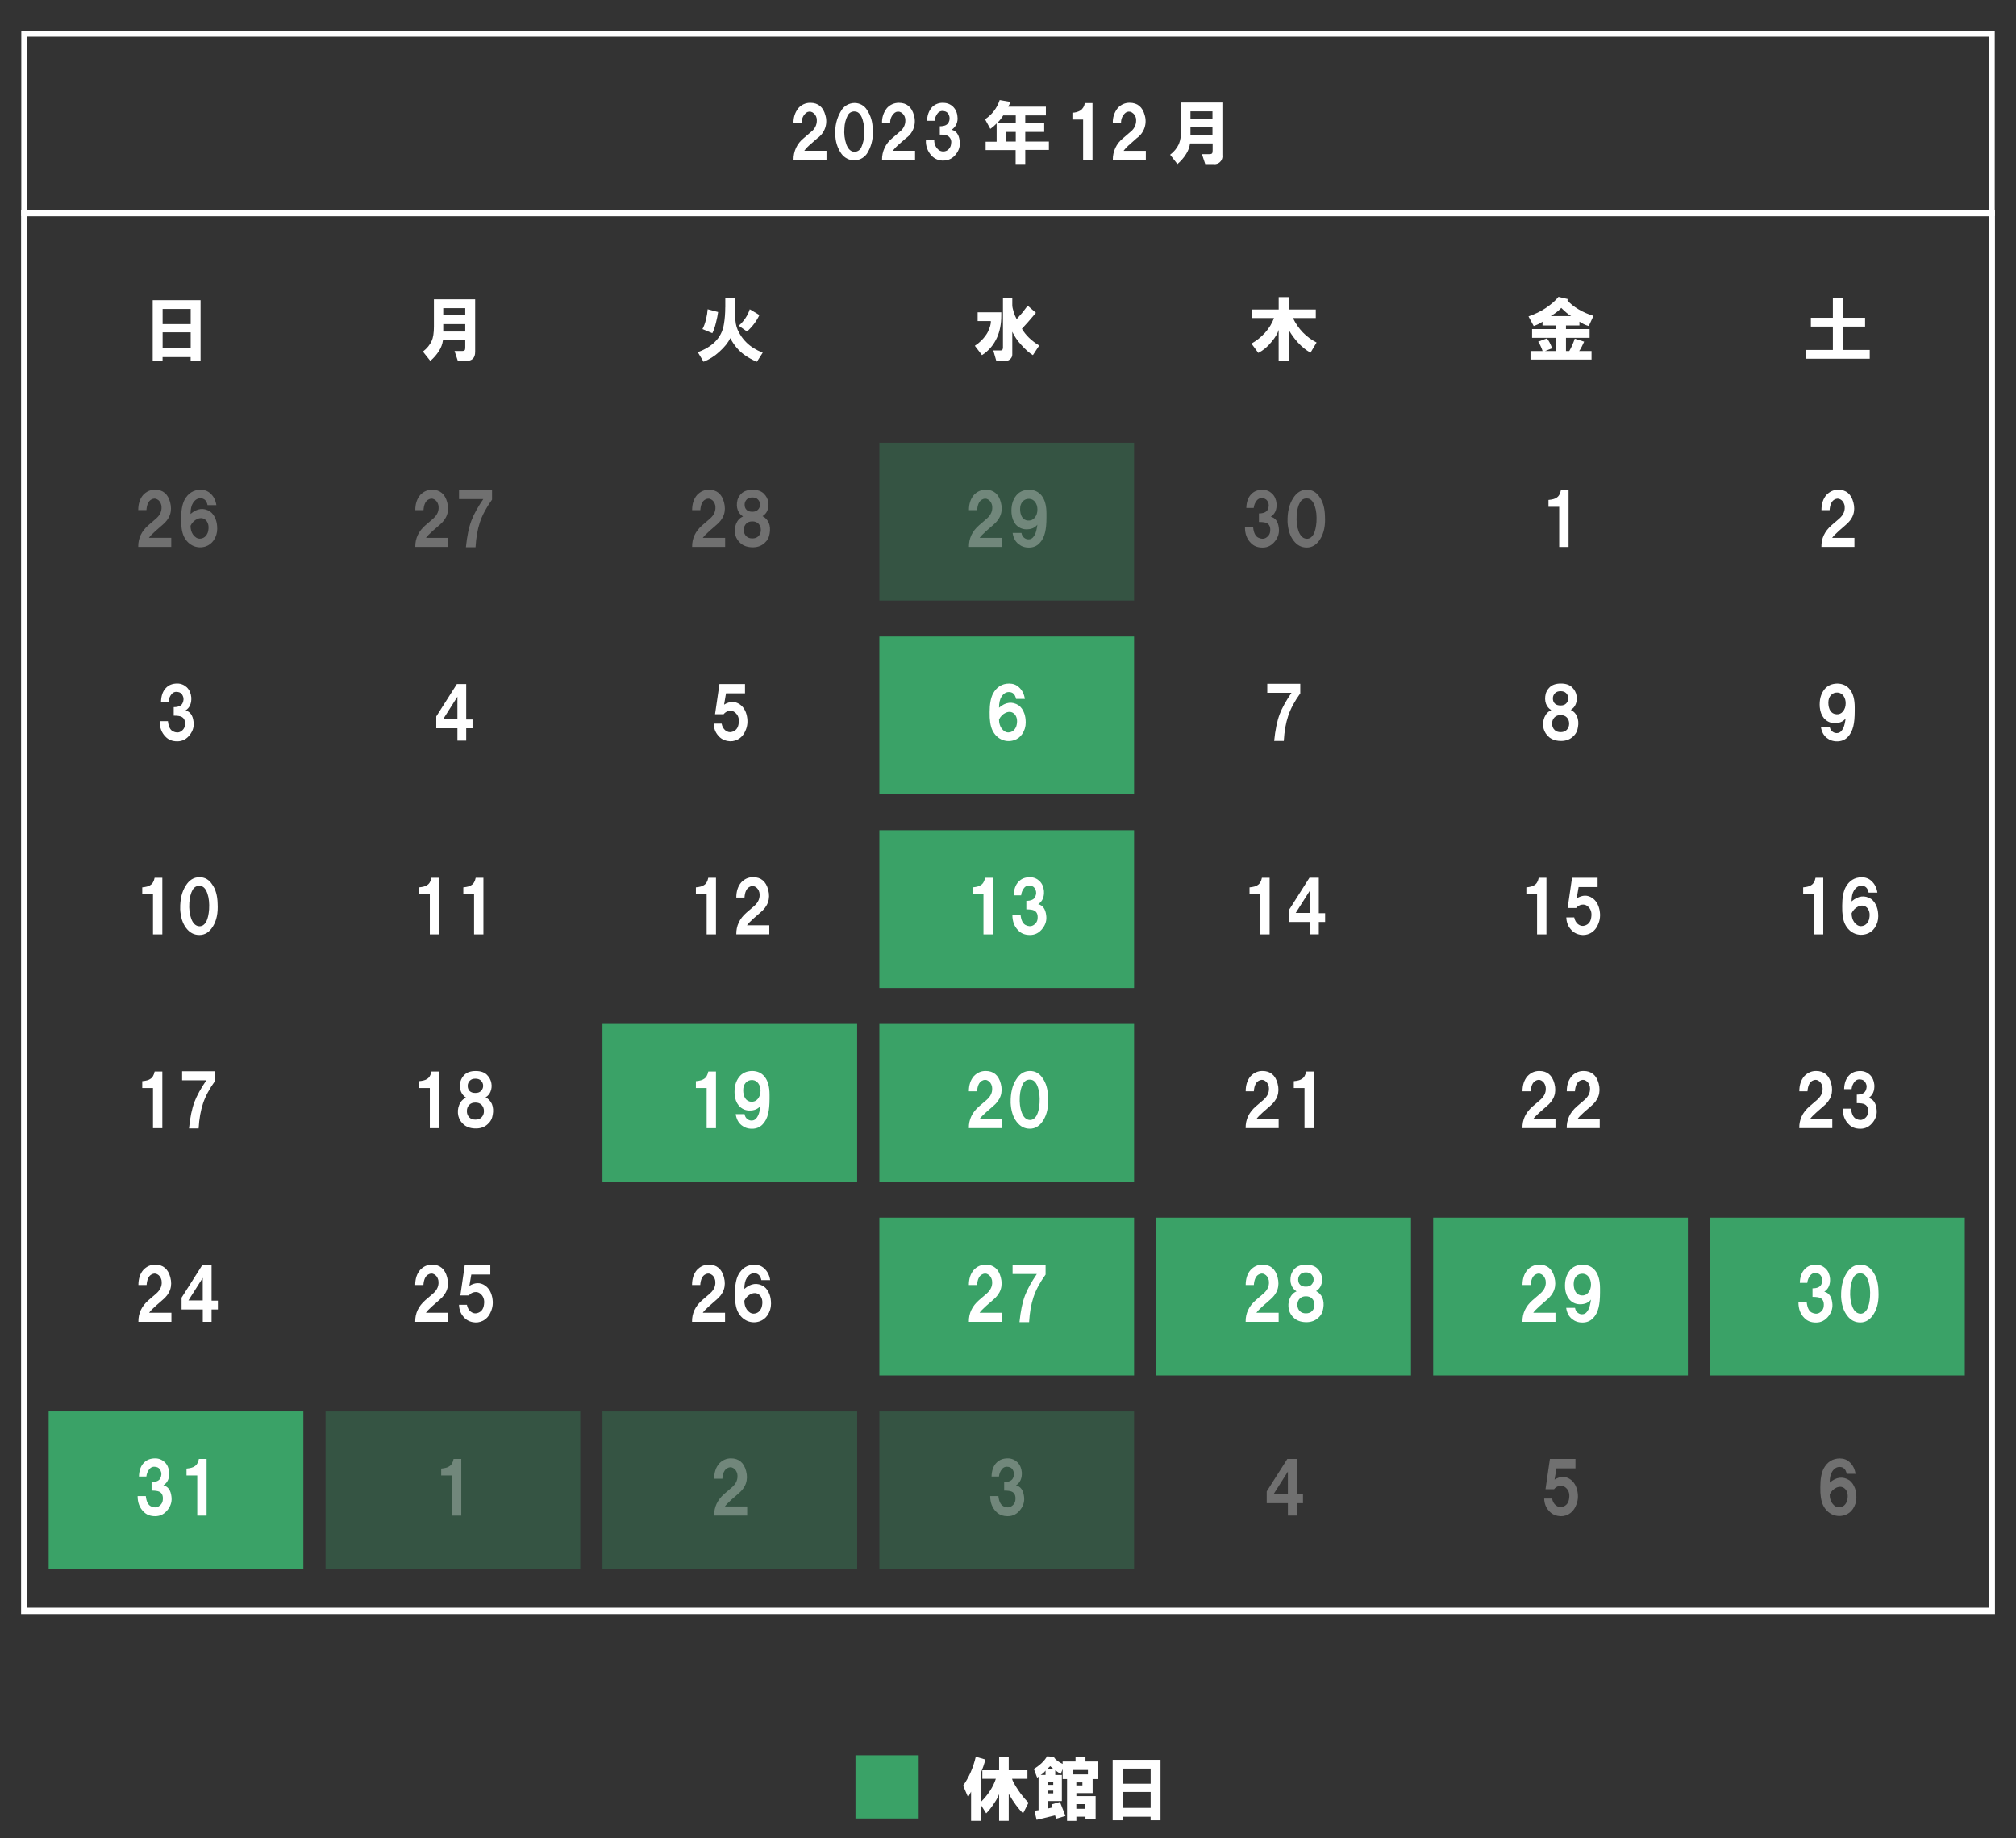 <?xml version="1.0" encoding="UTF-8"?><svg xmlns="http://www.w3.org/2000/svg" viewBox="0 0 481.89 439.37"><rect x="0" y="0" width="481.89" height="439.37" fill="#333333" stroke="none"/><defs><style>.cls-1,.cls-2,.cls-3,.cls-4{fill:none;}.cls-2,.cls-5{opacity:.3;}.cls-6{fill:#fff;}.cls-7,.cls-5{fill:#3aa267;}.cls-3{stroke-width:1.4px;}.cls-3,.cls-4{stroke:#fff;stroke-miterlimit:10;}.cls-4{stroke-width:1.5px;}</style></defs><g id="_レイヤー_3"><rect class="cls-7" x="210.2" y="152.12" width="60.88" height="37.73"/><rect class="cls-7" x="210.2" y="198.42" width="60.88" height="37.73"/><rect class="cls-7" x="210.2" y="291.02" width="60.88" height="37.73"/><rect class="cls-7" x="11.63" y="337.33" width="60.88" height="37.73"/><rect class="cls-5" x="77.82" y="337.33" width="60.88" height="37.73"/><rect class="cls-5" x="144.01" y="337.33" width="60.88" height="37.73"/><rect class="cls-5" x="210.2" y="337.33" width="60.88" height="37.73"/><rect class="cls-7" x="276.39" y="291.02" width="60.88" height="37.73"/><rect class="cls-7" x="342.58" y="291.02" width="60.88" height="37.73"/><rect class="cls-7" x="408.77" y="291.02" width="60.88" height="37.73"/><rect class="cls-7" x="210.2" y="244.72" width="60.88" height="37.73"/><rect class="cls-7" x="144.01" y="244.72" width="60.88" height="37.73"/><rect class="cls-5" x="210.2" y="105.81" width="60.88" height="37.73"/></g><g id="_レイヤー_1"><rect class="cls-4" x="5.79" y="50.94" width="470.32" height="334.07"/><rect class="cls-3" x="5.79" y="8.07" width="470.32" height="42.87"/><path class="cls-6" d="m238.03,425.14h-3.22v-2.04h4.01v-3.16h2.3v3.16h4.47v2.04h-3.68c.13.53.63,1.45,1.51,2.76.7,1.05,1.51,2.04,2.43,2.96l-1.31,2.56c-1.14-1.14-2.28-2.69-3.42-4.67v6.44h-2.3v-6.38c-.22.61-.61,1.34-1.18,2.17-.66,1.01-1.29,1.82-1.91,2.43l-1.31-2.1v3.88h-2.3v-6.97c-.35.7-.59,1.14-.72,1.31l-1.18-2.76c1.4-1.97,2.41-4.27,3.02-6.9l2.3.66c-.26,1.01-.63,2.13-1.12,3.35v6.84c1.8-1.8,3-3.66,3.62-5.59Z"/><path class="cls-6" d="m254,421.59v-.59h3.09v-1.18h2.37v1.18h2.89v4.21h-1.18v3.35h-3.88v.72h4.6v5.39h-2.43v-.46h-2.17v.99h-2.23v-9.99h-1.05v-2.37l-.46,1.12c-.22-.09-.66-.37-1.31-.85v1.12h1.58v6.24h-3.35v1.78l1.12-.26-.26-.72,2.04-.59,1.31,3.35-2.23.66-.26-.79-4.4,1.05-.53-2.17.99-.13v-8.02l-.33.26-.79-2.1c1.49-.92,2.54-1.93,3.15-3.02l1.84.13-.13.2c.39.53,1.07,1.03,2.04,1.51Zm-5.26,2.63h1.18v-1.05c-.31.44-.7.79-1.18,1.05Zm1.38-1.31h1.84c-.39-.31-.7-.57-.92-.79-.35.35-.66.61-.92.79Zm.33,3.68h1.31v-.66h-1.31v.66Zm0,2.04h1.31v-.66h-1.31v.66Zm5.98-4.54h3.62v-1.05h-3.62v1.05Zm.85,2.63h1.45v-.72h-1.45v.72Zm0,5.59h2.17v-1.12h-2.17v1.12Z"/><path class="cls-6" d="m265.96,435.06v-14.46h11.44v14.46h-2.37v-.85h-6.71v.85h-2.37Zm2.37-8.74h6.71v-3.62h-6.71v3.62Zm0,5.78h6.71v-3.81h-6.71v3.81Z"/><rect class="cls-7" x="204.49" y="419.52" width="15.11" height="15.11"/><rect class="cls-1" width="481.89" height="439.37"/><path class="cls-6" d="m36.5,86.2v-14.46h11.44v14.46h-2.37v-.85h-6.71v.85h-2.37Zm2.37-8.74h6.71v-3.62h-6.71v3.62Zm0,5.78h6.71v-3.81h-6.71v3.81Z"/><g class="cls-2"><path class="cls-6" d="m99.27,121.92c0-1.49.39-2.69,1.18-3.62.79-.83,1.73-1.25,2.83-1.25,1.88,0,3.09,1.01,3.62,3.02.57,2.15-.07,3.97-1.91,5.46l-1.58,1.38c-.79.7-1.31,1.25-1.58,1.64h5.33v2.17h-7.89c-.04-2.01.77-3.75,2.43-5.19l1.84-1.58c1.05-.92,1.47-1.99,1.25-3.22-.17-.66-.5-1.12-.99-1.38-.44-.26-.92-.24-1.45.07-.66.39-1.03,1.23-1.12,2.5h-1.97Z"/><path class="cls-6" d="m109.72,119.29v-2.17h7.89v2.3c-1.36,1.88-2.32,3.68-2.89,5.39s-.92,3.7-1.05,5.98h-2.3c.26-2.63.7-4.75,1.32-6.38.57-1.49,1.51-3.2,2.83-5.13h-5.78Z"/></g><path class="cls-6" d="m38.17,172.36h1.97c.13,1.27.53,2.08,1.18,2.43.7.35,1.31.37,1.84.07.66-.39,1.01-.94,1.05-1.64.09-.96-.2-1.6-.85-1.91-.35-.17-.96-.26-1.84-.26v-2.04c1.09,0,1.8-.31,2.1-.92.31-.66.33-1.25.07-1.78-.22-.53-.59-.83-1.12-.92-.66-.13-1.18.04-1.58.53-.39.48-.64,1.07-.72,1.78h-1.78c.04-1.45.44-2.54,1.18-3.29.66-.7,1.55-1.05,2.7-1.05.88,0,1.64.31,2.3.92.61.61.96,1.4,1.05,2.37.09,1.45-.37,2.5-1.38,3.16,1.09.26,1.73,1.14,1.91,2.63.17,1.14-.11,2.19-.85,3.16-.79,1.05-1.8,1.58-3.02,1.58s-2.13-.37-2.83-1.12c-.92-.92-1.38-2.15-1.38-3.68Z"/><path class="cls-6" d="m34,213.73v-1.64c.92-.09,1.55-.26,1.91-.53.53-.3.88-.9,1.05-1.77h1.84v13.54h-2.23v-9.6h-2.56Z"/><path class="cls-6" d="m43.07,217.22c-.04-2.24.39-4.08,1.32-5.52.83-1.36,1.93-2.04,3.29-2.04,1.27,0,2.28.57,3.02,1.71.83,1.14,1.27,2.67,1.31,4.6.13,2.24-.24,4.05-1.12,5.46-.83,1.36-1.91,2.04-3.22,2.04s-2.32-.55-3.16-1.64c-.88-1.14-1.36-2.67-1.45-4.6Zm4.34,4.14c.79.13,1.42-.24,1.91-1.12.35-.7.57-1.67.66-2.89.09-1.45-.04-2.7-.39-3.75-.39-1.14-.94-1.75-1.64-1.84-.83-.13-1.47.18-1.91.92-.44.79-.7,1.82-.79,3.09-.09,1.49.07,2.76.46,3.81.39,1.05.96,1.64,1.71,1.78Z"/><path class="cls-6" d="m34,260.04v-1.64c.92-.09,1.55-.26,1.91-.53.53-.3.88-.9,1.05-1.77h1.84v13.54h-2.23v-9.6h-2.56Z"/><path class="cls-6" d="m43.53,258.2v-2.17h7.89v2.3c-1.36,1.88-2.32,3.68-2.89,5.39s-.92,3.7-1.05,5.98h-2.3c.26-2.63.7-4.75,1.32-6.38.57-1.49,1.51-3.2,2.83-5.13h-5.78Z"/><path class="cls-6" d="m33.08,307.13c0-1.49.39-2.7,1.18-3.62.79-.83,1.73-1.25,2.83-1.25,1.88,0,3.09,1.01,3.62,3.02.57,2.15-.07,3.97-1.91,5.46l-1.58,1.38c-.79.7-1.31,1.25-1.58,1.64h5.33v2.17h-7.89c-.04-2.02.77-3.75,2.43-5.19l1.84-1.58c1.05-.92,1.47-1.99,1.25-3.22-.17-.66-.5-1.12-.99-1.38-.44-.26-.92-.24-1.45.07-.66.39-1.03,1.23-1.12,2.5h-1.97Z"/><path class="cls-6" d="m43.4,312.98v-2.83l4.93-7.76h2.24v8.48h1.51v2.1h-1.51v2.96h-2.1v-2.96h-5.06Zm1.64-2.17h3.42v-5.39l-3.42,5.39Z"/><path class="cls-6" d="m32.88,357.57h1.97c.13,1.27.53,2.08,1.18,2.43.7.35,1.31.37,1.84.07.66-.39,1.01-.94,1.05-1.64.09-.96-.2-1.6-.85-1.91-.35-.17-.96-.26-1.84-.26v-2.04c1.09,0,1.8-.31,2.1-.92.31-.66.33-1.25.07-1.78-.22-.53-.59-.83-1.12-.92-.66-.13-1.18.04-1.58.53s-.64,1.07-.72,1.77h-1.77c.04-1.45.44-2.54,1.18-3.29.66-.7,1.56-1.05,2.7-1.05.88,0,1.64.31,2.3.92.61.61.96,1.4,1.05,2.37.09,1.45-.37,2.5-1.38,3.16,1.09.26,1.73,1.14,1.91,2.63.17,1.14-.11,2.19-.85,3.16-.79,1.05-1.8,1.58-3.02,1.58s-2.13-.37-2.83-1.12c-.92-.92-1.38-2.15-1.38-3.68Z"/><path class="cls-6" d="m44.58,352.64v-1.64c.92-.09,1.55-.26,1.91-.53.53-.31.88-.9,1.05-1.77h1.84v13.54h-2.23v-9.6h-2.56Z"/><path class="cls-6" d="m103.72,77.98v-6.44h9.86v12.55c0,1.45-.7,2.17-2.1,2.17h-2.04l-.79-2.37h1.77c.35,0,.57-.07.66-.2.09-.09.13-.33.13-.72v-1.64h-5.33c-.13.92-.44,1.75-.92,2.5-.57.92-1.27,1.73-2.1,2.43l-1.77-2.23c.96-.74,1.67-1.6,2.1-2.56.35-.75.53-1.91.53-3.48Zm2.23-2.63h5.26v-1.71h-5.26v1.71Zm0,3.88h5.26v-1.77h-5.26v1.77Z"/><g class="cls-2"><path class="cls-6" d="m165.44,121.92c0-1.49.39-2.69,1.18-3.62.79-.83,1.73-1.25,2.83-1.25,1.88,0,3.09,1.01,3.62,3.02.57,2.15-.07,3.97-1.91,5.46l-1.58,1.38c-.79.7-1.31,1.25-1.58,1.64h5.33v2.17h-7.89c-.04-2.01.77-3.75,2.43-5.19l1.84-1.58c1.05-.92,1.47-1.99,1.25-3.22-.17-.66-.5-1.12-.99-1.38-.44-.26-.92-.24-1.45.07-.66.39-1.03,1.23-1.12,2.5h-1.97Z"/><path class="cls-6" d="m177.6,123.43c-.57-.35-.99-.86-1.25-1.51-.26-.7-.29-1.51-.07-2.43.17-.57.48-1.07.92-1.51.61-.61,1.51-.92,2.7-.92s2.08.31,2.69.92c.57.57.92,1.23,1.05,1.97.13.7.07,1.38-.2,2.04-.22.57-.61,1.03-1.18,1.38.66.31,1.16.83,1.51,1.58.31.79.37,1.64.2,2.56-.13.92-.53,1.67-1.18,2.24-.7.66-1.58,1.01-2.63,1.05-1.23.04-2.24-.24-3.02-.85-.7-.57-1.16-1.27-1.38-2.1-.22-.92-.15-1.82.2-2.69.35-.83.9-1.4,1.64-1.71Zm2.23,5.26c.61,0,1.09-.17,1.45-.53.39-.39.59-.9.59-1.51s-.2-1.12-.59-1.51c-.35-.35-.83-.53-1.45-.53s-1.1.17-1.45.53c-.39.39-.59.9-.59,1.51s.2,1.12.59,1.51c.35.35.83.53,1.45.53Zm0-6.38c.57,0,1.01-.15,1.32-.46.35-.35.53-.77.53-1.25s-.18-.9-.53-1.25c-.31-.31-.75-.46-1.32-.46s-1.01.15-1.31.46c-.35.35-.53.77-.53,1.25,0,.53.15.94.46,1.25.31.31.77.46,1.38.46Z"/></g><path class="cls-6" d="m104.28,174.07v-2.83l4.93-7.76h2.23v8.48h1.51v2.1h-1.51v2.96h-2.1v-2.96h-5.06Zm1.64-2.17h3.42v-5.39l-3.42,5.39Z"/><path class="cls-6" d="m100.17,213.73v-1.64c.92-.09,1.55-.26,1.91-.53.53-.3.88-.9,1.05-1.77h1.84v13.54h-2.23v-9.6h-2.56Z"/><path class="cls-6" d="m110.75,213.73v-1.64c.92-.09,1.55-.26,1.91-.53.53-.3.88-.9,1.05-1.77h1.84v13.54h-2.23v-9.6h-2.56Z"/><path class="cls-6" d="m100.17,260.04v-1.64c.92-.09,1.55-.26,1.91-.53.53-.3.88-.9,1.05-1.77h1.84v13.54h-2.23v-9.6h-2.56Z"/><path class="cls-6" d="m111.41,262.34c-.57-.35-.99-.85-1.25-1.51-.26-.7-.29-1.51-.07-2.43.17-.57.48-1.07.92-1.51.61-.61,1.51-.92,2.7-.92s2.08.31,2.69.92c.57.57.92,1.23,1.05,1.97.13.7.07,1.38-.2,2.04-.22.57-.61,1.03-1.18,1.38.66.31,1.16.83,1.51,1.58.31.79.37,1.64.2,2.56-.13.92-.53,1.67-1.18,2.24-.7.66-1.58,1.01-2.63,1.05-1.23.04-2.24-.24-3.02-.85-.7-.57-1.16-1.27-1.38-2.1-.22-.92-.15-1.82.2-2.7.35-.83.9-1.4,1.64-1.71Zm2.23,5.26c.61,0,1.09-.17,1.45-.53.39-.39.59-.9.59-1.51s-.2-1.12-.59-1.51c-.35-.35-.83-.53-1.45-.53s-1.1.17-1.45.53c-.39.39-.59.9-.59,1.51s.2,1.12.59,1.51c.35.35.83.53,1.45.53Zm0-6.38c.57,0,1.01-.15,1.32-.46.35-.35.53-.77.53-1.25s-.18-.9-.53-1.25c-.31-.31-.75-.46-1.32-.46s-1.01.15-1.31.46c-.35.35-.53.77-.53,1.25,0,.53.15.94.46,1.25.31.31.77.46,1.38.46Z"/><path class="cls-6" d="m99.25,307.13c0-1.49.39-2.7,1.18-3.62.79-.83,1.73-1.25,2.83-1.25,1.88,0,3.09,1.01,3.62,3.02.57,2.15-.07,3.97-1.91,5.46l-1.58,1.38c-.79.7-1.31,1.25-1.58,1.64h5.33v2.17h-7.89c-.04-2.02.77-3.75,2.43-5.19l1.84-1.58c1.05-.92,1.47-1.99,1.25-3.22-.17-.66-.5-1.12-.99-1.38-.44-.26-.92-.24-1.45.07-.66.39-1.03,1.23-1.12,2.5h-1.97Z"/><path class="cls-6" d="m109.7,311.86h1.91c.13.7.44,1.25.92,1.64.53.39,1.05.5,1.58.33.92-.26,1.45-.94,1.58-2.04.17-1.14-.13-2.01-.92-2.63-.39-.31-.85-.42-1.38-.33-.53.09-.96.35-1.31.79h-2.04l1.05-7.23h6.11v2.23h-4.54l-.46,2.7c1.36-.83,2.61-.85,3.75-.07.88.61,1.45,1.56,1.71,2.83.26,1.27.13,2.46-.39,3.55-.39.92-1.01,1.6-1.84,2.04-.79.39-1.6.5-2.43.33-.92-.17-1.67-.61-2.23-1.31-.66-.75-1.01-1.69-1.05-2.83Z"/><g class="cls-2"><path class="cls-6" d="m105.46,352.64v-1.64c.92-.09,1.55-.26,1.91-.53.53-.31.88-.9,1.05-1.77h1.84v13.54h-2.23v-9.6h-2.56Z"/></g><path class="cls-6" d="m236.85,76.73h-3.16v-2.1h5.65v.79c0,1.97-.33,3.7-.99,5.19-.79,1.8-1.99,3.22-3.62,4.27l-1.71-2.24c1.09-.7,1.99-1.58,2.7-2.63.31-.44.57-.96.79-1.58.26-.7.37-1.27.33-1.71Zm2.89,6.38v-11.9h2.23v1.71c0,.39.11.94.33,1.64.22.7.46,1.27.72,1.71l1.38-1.58,1.25-1.64,1.97,1.71-1.97,2.3-1.38,1.51c.88,1.53,2.26,2.87,4.14,4.01l-1.51,2.3c-.83-.48-1.77-1.32-2.83-2.5-.88-.96-1.58-1.99-2.1-3.09v5.46c0,.39-.15.75-.46,1.05-.31.3-.68.46-1.12.46h-2.24l-.72-2.5h1.64c.44.04.66-.17.66-.66Z"/><g class="cls-2"><path class="cls-6" d="m297.58,126.06h1.97c.13,1.27.53,2.08,1.18,2.43.7.35,1.31.37,1.84.07.66-.39,1.01-.94,1.05-1.64.09-.96-.2-1.6-.85-1.91-.35-.17-.96-.26-1.84-.26v-2.04c1.09,0,1.8-.31,2.1-.92.31-.66.33-1.25.07-1.77-.22-.53-.59-.83-1.12-.92-.66-.13-1.18.04-1.58.53s-.64,1.07-.72,1.77h-1.77c.04-1.45.44-2.54,1.18-3.29.66-.7,1.56-1.05,2.7-1.05.88,0,1.64.31,2.3.92.61.62.96,1.4,1.05,2.37.09,1.45-.37,2.5-1.38,3.15,1.09.26,1.73,1.14,1.91,2.63.17,1.14-.11,2.19-.85,3.16-.79,1.05-1.8,1.58-3.02,1.58s-2.13-.37-2.83-1.12c-.92-.92-1.38-2.15-1.38-3.68Z"/><path class="cls-6" d="m307.77,124.61c-.04-2.24.39-4.08,1.32-5.52.83-1.36,1.93-2.04,3.29-2.04,1.27,0,2.28.57,3.02,1.71.83,1.14,1.27,2.67,1.31,4.6.13,2.23-.24,4.05-1.12,5.46-.83,1.36-1.91,2.04-3.22,2.04s-2.32-.55-3.16-1.64c-.88-1.14-1.36-2.67-1.45-4.6Zm4.34,4.14c.79.13,1.42-.24,1.91-1.12.35-.7.57-1.67.66-2.89.09-1.45-.04-2.7-.39-3.75-.39-1.14-.94-1.75-1.64-1.84-.83-.13-1.47.18-1.91.92-.44.79-.7,1.82-.79,3.09-.09,1.49.07,2.76.46,3.81s.96,1.64,1.71,1.78Z"/></g><path class="cls-6" d="m244.97,167.04h-2.1c-.22-1.09-.79-1.64-1.71-1.64-.7,0-1.29.37-1.77,1.12-.39.61-.59,1.49-.59,2.63,1.58-1.36,3.13-1.55,4.67-.59.61.44,1.07,1.1,1.38,1.97.22.61.33,1.34.33,2.17,0,1.01-.29,1.93-.85,2.76-.48.7-1.12,1.18-1.91,1.45-.96.31-1.91.28-2.83-.07-1.05-.44-1.84-1.21-2.37-2.3-.48-1.01-.7-2.45-.66-4.34,0-1.88.26-3.35.79-4.4.88-1.62,2.17-2.43,3.88-2.43.92,0,1.69.29,2.3.85.79.7,1.27,1.64,1.45,2.83Zm-3.94,8.02c.92-.04,1.55-.55,1.91-1.51.31-1.14.2-2.06-.33-2.76-.57-.66-1.29-.81-2.17-.46-.75.35-1.29.9-1.64,1.64,0,.83.2,1.53.59,2.1.48.66,1.03.99,1.64.99Z"/><g class="cls-2"><path class="cls-6" d="m443.53,352.25h-2.1c-.22-1.09-.79-1.64-1.71-1.64-.7,0-1.29.37-1.77,1.12-.39.61-.59,1.49-.59,2.63,1.58-1.36,3.13-1.55,4.67-.59.61.44,1.07,1.1,1.38,1.97.22.61.33,1.34.33,2.17,0,1.01-.29,1.93-.85,2.76-.48.7-1.12,1.18-1.91,1.45-.96.31-1.91.28-2.83-.07-1.05-.44-1.84-1.21-2.37-2.3-.48-1.01-.7-2.45-.66-4.34,0-1.88.26-3.35.79-4.4.88-1.62,2.17-2.43,3.88-2.43.92,0,1.69.29,2.3.85.79.7,1.27,1.64,1.45,2.83Zm-3.94,8.02c.92-.04,1.55-.55,1.91-1.51.31-1.14.2-2.06-.33-2.76-.57-.66-1.29-.81-2.17-.46-.75.35-1.29.9-1.64,1.64,0,.83.2,1.53.59,2.1.48.66,1.03.99,1.64.99Z"/></g><path class="cls-6" d="m232.51,213.73v-1.64c.92-.09,1.55-.26,1.91-.53.53-.3.88-.9,1.05-1.77h1.84v13.54h-2.23v-9.6h-2.56Z"/><path class="cls-6" d="m241.98,218.66h1.97c.13,1.27.53,2.08,1.18,2.43.7.35,1.31.37,1.84.07.66-.39,1.01-.94,1.05-1.64.09-.96-.2-1.6-.85-1.91-.35-.18-.96-.26-1.84-.26v-2.04c1.09,0,1.8-.31,2.1-.92.31-.66.33-1.25.07-1.77-.22-.53-.59-.83-1.12-.92-.66-.13-1.18.04-1.58.53s-.64,1.07-.72,1.77h-1.77c.04-1.45.44-2.54,1.18-3.29.66-.7,1.56-1.05,2.7-1.05.88,0,1.64.31,2.3.92.61.61.96,1.4,1.05,2.37.09,1.45-.37,2.5-1.38,3.16,1.09.26,1.73,1.14,1.91,2.63.17,1.14-.11,2.19-.85,3.15-.79,1.05-1.8,1.58-3.02,1.58s-2.13-.37-2.83-1.12c-.92-.92-1.38-2.15-1.38-3.68Z"/><path class="cls-6" d="m231.59,260.83c0-1.49.39-2.7,1.18-3.62.79-.83,1.73-1.25,2.83-1.25,1.88,0,3.09,1.01,3.62,3.02.57,2.15-.07,3.97-1.91,5.46l-1.58,1.38c-.79.7-1.31,1.25-1.58,1.64h5.33v2.17h-7.89c-.04-2.02.77-3.75,2.43-5.19l1.84-1.58c1.05-.92,1.47-1.99,1.25-3.22-.17-.66-.5-1.12-.99-1.38-.44-.26-.92-.24-1.45.07-.66.39-1.03,1.23-1.12,2.5h-1.97Z"/><path class="cls-6" d="m241.58,263.52c-.04-2.24.39-4.08,1.32-5.52.83-1.36,1.93-2.04,3.29-2.04,1.27,0,2.28.57,3.02,1.71.83,1.14,1.27,2.67,1.31,4.6.13,2.24-.24,4.05-1.12,5.46-.83,1.36-1.91,2.04-3.22,2.04s-2.32-.55-3.16-1.64c-.88-1.14-1.36-2.67-1.45-4.6Zm4.34,4.14c.79.13,1.42-.24,1.91-1.12.35-.7.57-1.67.66-2.89.09-1.45-.04-2.7-.39-3.75-.39-1.14-.94-1.75-1.64-1.84-.83-.13-1.47.18-1.91.92-.44.79-.7,1.82-.79,3.09-.09,1.49.07,2.76.46,3.81.39,1.05.96,1.64,1.71,1.78Z"/><path class="cls-6" d="m231.59,307.13c0-1.49.39-2.7,1.18-3.62.79-.83,1.73-1.25,2.83-1.25,1.88,0,3.09,1.01,3.62,3.02.57,2.15-.07,3.97-1.91,5.46l-1.58,1.38c-.79.7-1.31,1.25-1.58,1.64h5.33v2.17h-7.89c-.04-2.02.77-3.75,2.43-5.19l1.84-1.58c1.05-.92,1.47-1.99,1.25-3.22-.17-.66-.5-1.12-.99-1.38-.44-.26-.92-.24-1.45.07-.66.39-1.03,1.23-1.12,2.5h-1.97Z"/><path class="cls-6" d="m242.04,304.5v-2.17h7.89v2.3c-1.36,1.88-2.32,3.68-2.89,5.39s-.92,3.7-1.05,5.98h-2.3c.26-2.63.7-4.75,1.32-6.38.57-1.49,1.51-3.2,2.83-5.13h-5.78Z"/><g class="cls-2"><path class="cls-6" d="m236.68,357.57h1.97c.13,1.27.53,2.08,1.18,2.43.7.35,1.31.37,1.84.07.66-.39,1.01-.94,1.05-1.64.09-.96-.2-1.6-.85-1.91-.35-.17-.96-.26-1.84-.26v-2.04c1.09,0,1.8-.31,2.1-.92.31-.66.33-1.25.07-1.78-.22-.53-.59-.83-1.12-.92-.66-.13-1.18.04-1.58.53s-.64,1.07-.72,1.77h-1.77c.04-1.45.44-2.54,1.18-3.29.66-.7,1.56-1.05,2.7-1.05.88,0,1.64.31,2.3.92.61.61.96,1.4,1.05,2.37.09,1.45-.37,2.5-1.38,3.16,1.09.26,1.73,1.14,1.91,2.63.17,1.14-.11,2.19-.85,3.16-.79,1.05-1.8,1.58-3.02,1.58s-2.13-.37-2.83-1.12c-.92-.92-1.38-2.15-1.38-3.68Z"/></g><path class="cls-6" d="m304.53,76.01h-5.26v-2.04h6.38v-2.96h2.56v2.96h6.31v2.04h-5.46c1.27,2.63,3.16,4.58,5.65,5.85l-1.45,2.43c-1.05-.57-2.06-1.38-3.02-2.43-.79-.88-1.47-1.8-2.04-2.76v7.16h-2.56v-7.43c-.22.83-.79,1.8-1.71,2.89-.96,1.18-2.02,2.06-3.15,2.63l-1.64-2.23c1.18-.66,2.26-1.51,3.22-2.56,1.01-1.14,1.73-2.32,2.17-3.55Z"/><path class="cls-6" d="m302.92,165.59v-2.17h7.89v2.3c-1.36,1.88-2.32,3.68-2.89,5.39-.57,1.71-.92,3.7-1.05,5.98h-2.3c.26-2.63.7-4.75,1.31-6.38.57-1.49,1.51-3.2,2.83-5.13h-5.78Z"/><path class="cls-6" d="m298.68,213.73v-1.64c.92-.09,1.55-.26,1.91-.53.53-.3.88-.9,1.05-1.77h1.84v13.54h-2.24v-9.6h-2.56Z"/><path class="cls-6" d="m308.08,220.37v-2.83l4.93-7.76h2.23v8.48h1.51v2.1h-1.51v2.96h-2.1v-2.96h-5.06Zm1.64-2.17h3.42v-5.39l-3.42,5.39Z"/><path class="cls-6" d="m297.76,260.83c0-1.49.39-2.7,1.18-3.62.79-.83,1.73-1.25,2.83-1.25,1.88,0,3.09,1.01,3.62,3.02.57,2.15-.07,3.97-1.91,5.46l-1.58,1.38c-.79.7-1.31,1.25-1.58,1.64h5.32v2.17h-7.89c-.04-2.02.77-3.75,2.43-5.19l1.84-1.58c1.05-.92,1.47-1.99,1.25-3.22-.18-.66-.5-1.12-.99-1.38-.44-.26-.92-.24-1.45.07-.66.39-1.03,1.23-1.12,2.5h-1.97Z"/><path class="cls-6" d="m309.26,260.04v-1.64c.92-.09,1.55-.26,1.91-.53.53-.3.88-.9,1.05-1.77h1.84v13.54h-2.24v-9.6h-2.56Z"/><path class="cls-6" d="m297.76,307.13c0-1.49.39-2.7,1.18-3.62.79-.83,1.73-1.25,2.83-1.25,1.88,0,3.09,1.01,3.62,3.02.57,2.15-.07,3.97-1.91,5.46l-1.58,1.38c-.79.7-1.31,1.25-1.58,1.64h5.32v2.17h-7.89c-.04-2.02.77-3.75,2.43-5.19l1.84-1.58c1.05-.92,1.47-1.99,1.25-3.22-.18-.66-.5-1.12-.99-1.38-.44-.26-.92-.24-1.45.07-.66.39-1.03,1.23-1.12,2.5h-1.97Z"/><path class="cls-6" d="m309.92,308.64c-.57-.35-.99-.85-1.25-1.51-.26-.7-.29-1.51-.07-2.43.17-.57.48-1.07.92-1.51.61-.61,1.51-.92,2.7-.92s2.08.31,2.7.92c.57.57.92,1.23,1.05,1.97.13.7.07,1.38-.2,2.04-.22.57-.61,1.03-1.18,1.38.66.31,1.16.83,1.51,1.58.31.79.37,1.64.2,2.56-.13.92-.53,1.67-1.18,2.23-.7.66-1.58,1.01-2.63,1.05-1.23.04-2.23-.24-3.02-.85-.7-.57-1.16-1.27-1.38-2.1-.22-.92-.15-1.82.2-2.7.35-.83.9-1.4,1.64-1.71Zm2.24,5.26c.61,0,1.09-.17,1.45-.53.39-.39.59-.9.59-1.51s-.2-1.12-.59-1.51c-.35-.35-.83-.53-1.45-.53s-1.1.18-1.45.53c-.39.39-.59.9-.59,1.51s.2,1.12.59,1.51c.35.35.83.53,1.45.53Zm0-6.38c.57,0,1.01-.15,1.31-.46.35-.35.53-.77.53-1.25s-.18-.9-.53-1.25c-.31-.31-.75-.46-1.31-.46s-1.01.15-1.32.46c-.35.35-.53.77-.53,1.25,0,.53.15.94.46,1.25.31.31.77.46,1.38.46Z"/><g class="cls-2"><path class="cls-6" d="m302.79,359.28v-2.83l4.93-7.76h2.23v8.48h1.51v2.1h-1.51v2.96h-2.1v-2.96h-5.06Zm1.64-2.17h3.42v-5.39l-3.42,5.39Z"/></g><path class="cls-6" d="m372.54,70.95l2.24.53-.13.26c.57.75,1.49,1.49,2.76,2.24,1.05.61,2.21,1.12,3.48,1.51l-1.12,2.43c-.79-.22-1.53-.57-2.23-1.05v.92h-3.22v.85h5.65v2.1h-5.65v3.16h.79c.53-.92.96-1.91,1.31-2.96l2.24.72c-.09.22-.26.59-.53,1.12-.31.61-.53.99-.66,1.12h2.96v2.04h-14.59v-2.04h2.89c-.09-.31-.26-.75-.53-1.32-.22-.44-.39-.75-.53-.92l2.1-.79c.44.53.85,1.31,1.25,2.37l-1.71.66h2.56v-3.16h-5.65v-2.1h5.65v-.85h-3.16v-.92c-.44.35-1.14.7-2.1,1.05l-1.25-2.3c1.53-.53,2.89-1.18,4.08-1.97,1.36-.92,2.39-1.82,3.09-2.7Zm-1.84,4.6h4.86c-.66-.39-1.45-1.05-2.37-1.97-.48.57-1.31,1.23-2.5,1.97Z"/><path class="cls-6" d="m370.14,121.13v-1.64c.92-.09,1.55-.26,1.91-.53.53-.31.88-.9,1.05-1.77h1.84v13.54h-2.24v-9.6h-2.56Z"/><path class="cls-6" d="m370.8,169.73c-.57-.35-.99-.85-1.25-1.51-.26-.7-.29-1.51-.07-2.43.17-.57.48-1.07.92-1.51.61-.61,1.51-.92,2.7-.92s2.08.31,2.7.92c.57.57.92,1.23,1.05,1.97.13.7.07,1.38-.2,2.04-.22.57-.61,1.03-1.18,1.38.66.31,1.16.83,1.51,1.58.31.79.37,1.64.2,2.56-.13.92-.53,1.67-1.18,2.23-.7.66-1.58,1.01-2.63,1.05-1.23.04-2.23-.24-3.02-.85-.7-.57-1.16-1.27-1.38-2.1-.22-.92-.15-1.82.2-2.7.35-.83.9-1.4,1.64-1.71Zm2.24,5.26c.61,0,1.09-.17,1.45-.53.39-.39.59-.9.59-1.51s-.2-1.12-.59-1.51c-.35-.35-.83-.53-1.45-.53s-1.1.18-1.45.53c-.39.39-.59.9-.59,1.51s.2,1.12.59,1.51c.35.35.83.53,1.45.53Zm0-6.38c.57,0,1.01-.15,1.31-.46.35-.35.53-.77.53-1.25s-.18-.9-.53-1.25c-.31-.31-.75-.46-1.31-.46s-1.01.15-1.32.46c-.35.35-.53.77-.53,1.25,0,.53.15.94.46,1.25.31.31.77.46,1.38.46Z"/><path class="cls-6" d="m364.85,213.73v-1.64c.92-.09,1.55-.26,1.91-.53.53-.3.88-.9,1.05-1.77h1.84v13.54h-2.24v-9.6h-2.56Z"/><path class="cls-6" d="m374.38,219.26h1.91c.13.7.44,1.25.92,1.64.53.39,1.05.5,1.58.33.92-.26,1.45-.94,1.58-2.04.17-1.14-.13-2.01-.92-2.63-.39-.31-.85-.42-1.38-.33-.53.09-.96.35-1.31.79h-2.04l1.05-7.23h6.11v2.23h-4.54l-.46,2.7c1.36-.83,2.61-.86,3.75-.07.88.61,1.45,1.56,1.71,2.83.26,1.27.13,2.46-.39,3.55-.39.92-1.01,1.6-1.84,2.04-.79.39-1.6.5-2.43.33-.92-.17-1.67-.61-2.23-1.31-.66-.74-1.01-1.69-1.05-2.83Z"/><path class="cls-6" d="m363.93,260.83c0-1.49.39-2.7,1.18-3.62.79-.83,1.73-1.25,2.83-1.25,1.88,0,3.09,1.01,3.62,3.02.57,2.15-.07,3.97-1.91,5.46l-1.58,1.38c-.79.7-1.31,1.25-1.58,1.64h5.32v2.17h-7.89c-.04-2.02.77-3.75,2.43-5.19l1.84-1.58c1.05-.92,1.47-1.99,1.25-3.22-.18-.66-.5-1.12-.99-1.38-.44-.26-.92-.24-1.45.07-.66.39-1.03,1.23-1.12,2.5h-1.97Z"/><path class="cls-6" d="m374.51,260.83c0-1.49.39-2.7,1.18-3.62.79-.83,1.73-1.25,2.83-1.25,1.88,0,3.09,1.01,3.62,3.02.57,2.15-.07,3.97-1.91,5.46l-1.58,1.38c-.79.7-1.31,1.25-1.58,1.64h5.32v2.17h-7.89c-.04-2.02.77-3.75,2.43-5.19l1.84-1.58c1.05-.92,1.47-1.99,1.25-3.22-.18-.66-.5-1.12-.99-1.38-.44-.26-.92-.24-1.45.07-.66.39-1.03,1.23-1.12,2.5h-1.97Z"/><path class="cls-6" d="m363.93,307.13c0-1.49.39-2.7,1.18-3.62.79-.83,1.73-1.25,2.83-1.25,1.88,0,3.09,1.01,3.62,3.02.57,2.15-.07,3.97-1.91,5.46l-1.58,1.38c-.79.7-1.31,1.25-1.58,1.64h5.32v2.17h-7.89c-.04-2.02.77-3.75,2.43-5.19l1.84-1.58c1.05-.92,1.47-1.99,1.25-3.22-.18-.66-.5-1.12-.99-1.38-.44-.26-.92-.24-1.45.07-.66.39-1.03,1.23-1.12,2.5h-1.97Z"/><path class="cls-6" d="m374.38,312.58h2.1c.09.53.31.92.66,1.18.39.31.83.42,1.31.33.53-.09.96-.5,1.31-1.25.22-.48.39-1.23.53-2.23-.61.79-1.53,1.16-2.76,1.12-.96-.04-1.78-.44-2.43-1.18-.57-.7-.9-1.58-.99-2.63-.13-1.75.24-3.18,1.12-4.27.7-.88,1.71-1.34,3.02-1.38,1.31,0,2.34.48,3.09,1.45.74.96,1.12,2.37,1.12,4.21v.99c0,1.45-.11,2.63-.33,3.55-.26,1.1-.72,1.97-1.38,2.63s-1.49.99-2.5.99-1.8-.29-2.5-.85c-.75-.61-1.21-1.49-1.38-2.63Zm3.68-2.96c.66.04,1.18-.17,1.58-.66.44-.53.66-1.18.66-1.97,0-.7-.18-1.29-.53-1.78-.35-.48-.81-.74-1.38-.79-.66-.04-1.21.18-1.64.66-.39.44-.59,1.03-.59,1.77s.15,1.38.46,1.91c.35.53.83.81,1.45.85Z"/><g class="cls-2"><path class="cls-6" d="m369.09,358.17h1.91c.13.7.44,1.25.92,1.64.53.39,1.05.5,1.58.33.92-.26,1.45-.94,1.58-2.04.17-1.14-.13-2.01-.92-2.63-.39-.31-.85-.42-1.38-.33-.53.09-.96.35-1.31.79h-2.04l1.05-7.23h6.11v2.24h-4.54l-.46,2.69c1.36-.83,2.61-.85,3.75-.07.88.61,1.45,1.56,1.71,2.83.26,1.27.13,2.46-.39,3.55-.39.92-1.01,1.6-1.84,2.04-.79.39-1.6.5-2.43.33-.92-.17-1.67-.61-2.23-1.31-.66-.74-1.01-1.69-1.05-2.83Z"/></g><path class="cls-6" d="m431.74,83.64h6.38v-5.59h-5.26v-2.1h5.26v-4.8h2.37v4.8h5.33v2.1h-5.33v5.59h6.44v2.1h-15.18v-2.1Z"/><path class="cls-6" d="m435.39,121.92c0-1.49.39-2.69,1.18-3.62.79-.83,1.73-1.25,2.83-1.25,1.88,0,3.09,1.01,3.62,3.02.57,2.15-.07,3.97-1.91,5.46l-1.58,1.38c-.79.7-1.31,1.25-1.58,1.64h5.32v2.17h-7.89c-.04-2.01.77-3.75,2.43-5.19l1.84-1.58c1.05-.92,1.47-1.99,1.25-3.22-.18-.66-.5-1.12-.99-1.38-.44-.26-.92-.24-1.45.07-.66.39-1.03,1.23-1.12,2.5h-1.97Z"/><path class="cls-6" d="m435.26,173.68h2.1c.09.53.31.92.66,1.18.39.31.83.42,1.31.33.53-.09.96-.5,1.31-1.25.22-.48.39-1.23.53-2.23-.61.79-1.53,1.16-2.76,1.12-.96-.04-1.78-.44-2.43-1.18-.57-.7-.9-1.58-.99-2.63-.13-1.75.24-3.18,1.12-4.27.7-.88,1.71-1.34,3.02-1.38,1.31,0,2.34.48,3.09,1.45.74.96,1.12,2.37,1.12,4.21v.99c0,1.45-.11,2.63-.33,3.55-.26,1.1-.72,1.97-1.38,2.63s-1.49.99-2.5.99-1.8-.29-2.5-.85c-.75-.61-1.21-1.49-1.38-2.63Zm3.68-2.96c.66.04,1.18-.17,1.58-.66.44-.53.66-1.18.66-1.97,0-.7-.18-1.29-.53-1.78-.35-.48-.81-.74-1.38-.79-.66-.04-1.21.18-1.64.66-.39.44-.59,1.03-.59,1.77s.15,1.38.46,1.91c.35.53.83.81,1.45.85Z"/><path class="cls-6" d="m431.02,213.73v-1.64c.92-.09,1.55-.26,1.91-.53.53-.3.88-.9,1.05-1.77h1.84v13.54h-2.24v-9.6h-2.56Z"/><path class="cls-6" d="m448.77,213.34h-2.1c-.22-1.09-.79-1.64-1.71-1.64-.7,0-1.29.37-1.78,1.12-.39.61-.59,1.49-.59,2.63,1.58-1.36,3.13-1.55,4.67-.59.61.44,1.07,1.1,1.38,1.97.22.61.33,1.34.33,2.17,0,1.01-.29,1.93-.85,2.76-.48.7-1.12,1.18-1.91,1.45-.96.31-1.91.29-2.83-.06-1.05-.44-1.84-1.21-2.37-2.3-.48-1.01-.7-2.45-.66-4.34,0-1.88.26-3.35.79-4.4.88-1.62,2.17-2.43,3.88-2.43.92,0,1.69.29,2.3.86.79.7,1.27,1.64,1.45,2.83Zm-3.94,8.02c.92-.04,1.55-.55,1.91-1.51.31-1.14.2-2.06-.33-2.76-.57-.66-1.29-.81-2.17-.46-.75.35-1.29.9-1.64,1.64,0,.83.2,1.54.59,2.1.48.66,1.03.99,1.64.99Z"/><path class="cls-6" d="m430.1,260.83c0-1.49.39-2.7,1.18-3.62.79-.83,1.73-1.25,2.83-1.25,1.88,0,3.09,1.01,3.62,3.02.57,2.15-.07,3.97-1.91,5.46l-1.58,1.38c-.79.7-1.31,1.25-1.58,1.64h5.32v2.17h-7.89c-.04-2.02.77-3.75,2.43-5.19l1.84-1.58c1.05-.92,1.47-1.99,1.25-3.22-.18-.66-.5-1.12-.99-1.38-.44-.26-.92-.24-1.45.07-.66.39-1.03,1.23-1.12,2.5h-1.97Z"/><path class="cls-6" d="m440.49,264.97h1.97c.13,1.27.53,2.08,1.18,2.43.7.35,1.31.37,1.84.07.66-.39,1.01-.94,1.05-1.64.09-.96-.2-1.6-.85-1.91-.35-.18-.96-.26-1.84-.26v-2.04c1.1,0,1.8-.31,2.1-.92.31-.66.33-1.25.07-1.77-.22-.53-.59-.83-1.12-.92-.66-.13-1.18.04-1.58.53s-.64,1.07-.72,1.77h-1.78c.04-1.45.44-2.54,1.18-3.29.66-.7,1.55-1.05,2.69-1.05.88,0,1.64.31,2.3.92.61.61.96,1.4,1.05,2.37.09,1.45-.37,2.5-1.38,3.16,1.09.26,1.73,1.14,1.91,2.63.17,1.14-.11,2.19-.85,3.15-.79,1.05-1.8,1.58-3.02,1.58s-2.13-.37-2.83-1.12c-.92-.92-1.38-2.15-1.38-3.68Z"/><path class="cls-6" d="m429.9,311.27h1.97c.13,1.27.53,2.08,1.18,2.43.7.35,1.31.37,1.84.07.66-.39,1.01-.94,1.05-1.64.09-.96-.2-1.6-.85-1.91-.35-.17-.96-.26-1.84-.26v-2.04c1.1,0,1.8-.31,2.1-.92.31-.66.33-1.25.07-1.78-.22-.53-.59-.83-1.12-.92-.66-.13-1.18.04-1.58.53-.39.48-.64,1.07-.72,1.78h-1.78c.04-1.45.44-2.54,1.18-3.29.66-.7,1.55-1.05,2.69-1.05.88,0,1.64.31,2.3.92.61.61.96,1.4,1.05,2.37.09,1.45-.37,2.5-1.38,3.16,1.09.26,1.73,1.14,1.91,2.63.17,1.14-.11,2.19-.85,3.16-.79,1.05-1.8,1.58-3.02,1.58s-2.13-.37-2.83-1.12c-.92-.92-1.38-2.15-1.38-3.68Z"/><path class="cls-6" d="m440.09,309.82c-.04-2.23.39-4.08,1.31-5.52.83-1.36,1.93-2.04,3.29-2.04,1.27,0,2.28.57,3.02,1.71.83,1.14,1.27,2.67,1.31,4.6.13,2.24-.24,4.05-1.12,5.46-.83,1.36-1.91,2.04-3.22,2.04s-2.32-.55-3.15-1.64c-.88-1.14-1.36-2.67-1.45-4.6Zm4.34,4.14c.79.13,1.42-.24,1.91-1.12.35-.7.57-1.66.66-2.89.09-1.45-.04-2.69-.39-3.75-.39-1.14-.94-1.75-1.64-1.84-.83-.13-1.47.18-1.91.92-.44.79-.7,1.82-.79,3.09-.09,1.49.07,2.76.46,3.81s.96,1.64,1.71,1.77Z"/><path class="cls-6" d="m173.37,73.45v-2.3h2.37v4.4c0,1.31.2,2.41.59,3.29.57,1.23,1.27,2.24,2.1,3.02.96.96,2.26,1.78,3.88,2.43l-1.38,2.17c-1.01-.39-2.04-.96-3.09-1.71-1.31-.96-2.41-2.28-3.29-3.94-.48,1.05-1.36,2.15-2.63,3.29-1.1,1.01-2.34,1.8-3.75,2.37l-1.38-2.3c1.71-.61,3.09-1.45,4.14-2.5,1.14-1.14,1.84-2.52,2.1-4.14.22-1.27.33-2.63.33-4.08Zm-5.46,5.19c.31-.53.59-1.29.85-2.3.22-.92.35-1.73.39-2.43l2.5.66c-.09.7-.26,1.58-.53,2.63-.26,1.05-.55,1.86-.85,2.43l-2.37-.99Zm8.68-.79c1.27-1.14,2.15-2.45,2.63-3.94l2.3,1.38c-.7,1.49-1.69,2.8-2.96,3.94l-1.97-1.38Z"/><g class="cls-2"><path class="cls-6" d="m231.61,121.92c0-1.49.39-2.69,1.18-3.62.79-.83,1.73-1.25,2.83-1.25,1.88,0,3.09,1.01,3.62,3.02.57,2.15-.07,3.97-1.91,5.46l-1.58,1.38c-.79.7-1.31,1.25-1.58,1.64h5.33v2.17h-7.89c-.04-2.01.77-3.75,2.43-5.19l1.84-1.58c1.05-.92,1.47-1.99,1.25-3.22-.17-.66-.5-1.12-.99-1.38-.44-.26-.92-.24-1.45.07-.66.39-1.03,1.23-1.12,2.5h-1.97Z"/><path class="cls-6" d="m242.06,127.37h2.1c.09.53.31.92.66,1.18.39.31.83.42,1.31.33.53-.09.96-.5,1.31-1.25.22-.48.39-1.23.53-2.24-.61.79-1.54,1.16-2.76,1.12-.96-.04-1.78-.44-2.43-1.18-.57-.7-.9-1.58-.99-2.63-.13-1.75.24-3.18,1.12-4.27.7-.88,1.71-1.34,3.02-1.38,1.31,0,2.34.48,3.09,1.45.74.96,1.12,2.37,1.12,4.21v.99c0,1.45-.11,2.63-.33,3.55-.26,1.1-.72,1.97-1.38,2.63-.66.66-1.49.99-2.5.99s-1.8-.29-2.5-.86c-.75-.61-1.21-1.49-1.38-2.63Zm3.68-2.96c.66.04,1.18-.17,1.58-.66.44-.53.66-1.18.66-1.97,0-.7-.18-1.29-.53-1.77-.35-.48-.81-.75-1.38-.79-.66-.04-1.21.18-1.64.66-.39.44-.59,1.03-.59,1.78s.15,1.38.46,1.91c.35.53.83.81,1.45.85Z"/></g><path class="cls-6" d="m170.58,172.95h1.91c.13.7.44,1.25.92,1.64.53.39,1.05.5,1.58.33.92-.26,1.45-.94,1.58-2.04.17-1.14-.13-2.01-.92-2.63-.39-.31-.85-.42-1.38-.33-.53.09-.96.35-1.31.79h-2.04l1.05-7.23h6.11v2.23h-4.54l-.46,2.7c1.36-.83,2.61-.85,3.75-.07.88.61,1.45,1.56,1.71,2.83.26,1.27.13,2.46-.39,3.55-.39.92-1.01,1.6-1.84,2.04-.79.39-1.6.5-2.43.33-.92-.17-1.67-.61-2.23-1.31-.66-.75-1.01-1.69-1.05-2.83Z"/><path class="cls-6" d="m166.34,213.73v-1.64c.92-.09,1.55-.26,1.91-.53.53-.3.88-.9,1.05-1.77h1.84v13.54h-2.23v-9.6h-2.56Z"/><path class="cls-6" d="m176,214.52c0-1.49.39-2.7,1.18-3.62.79-.83,1.73-1.25,2.83-1.25,1.88,0,3.09,1.01,3.62,3.02.57,2.15-.07,3.97-1.91,5.46l-1.58,1.38c-.79.7-1.31,1.25-1.58,1.64h5.33v2.17h-7.89c-.04-2.02.77-3.75,2.43-5.19l1.84-1.58c1.05-.92,1.47-1.99,1.25-3.22-.17-.66-.5-1.12-.99-1.38-.44-.26-.92-.24-1.45.07-.66.39-1.03,1.23-1.12,2.5h-1.97Z"/><path class="cls-6" d="m166.34,260.04v-1.64c.92-.09,1.55-.26,1.91-.53.53-.3.88-.9,1.05-1.77h1.84v13.54h-2.23v-9.6h-2.56Z"/><path class="cls-6" d="m175.87,266.28h2.1c.09.53.31.92.66,1.18.39.31.83.42,1.31.33.53-.09.96-.5,1.31-1.25.22-.48.39-1.23.53-2.24-.61.79-1.54,1.16-2.76,1.12-.96-.04-1.78-.44-2.43-1.18-.57-.7-.9-1.58-.99-2.63-.13-1.75.24-3.18,1.12-4.27.7-.88,1.71-1.34,3.02-1.38,1.31,0,2.34.48,3.09,1.45.74.96,1.12,2.37,1.12,4.21v.99c0,1.45-.11,2.63-.33,3.55-.26,1.1-.72,1.97-1.38,2.63-.66.66-1.49.99-2.5.99s-1.8-.29-2.5-.85c-.75-.61-1.21-1.49-1.38-2.63Zm3.68-2.96c.66.04,1.18-.18,1.58-.66.44-.53.66-1.18.66-1.97,0-.7-.18-1.29-.53-1.77-.35-.48-.81-.75-1.38-.79-.66-.04-1.21.18-1.64.66-.39.44-.59,1.03-.59,1.77s.15,1.38.46,1.91c.35.53.83.81,1.45.86Z"/><path class="cls-6" d="m165.42,307.13c0-1.49.39-2.7,1.18-3.62.79-.83,1.73-1.25,2.83-1.25,1.88,0,3.09,1.01,3.62,3.02.57,2.15-.07,3.97-1.91,5.46l-1.58,1.38c-.79.7-1.31,1.25-1.58,1.64h5.33v2.17h-7.89c-.04-2.02.77-3.75,2.43-5.19l1.84-1.58c1.05-.92,1.47-1.99,1.25-3.22-.17-.66-.5-1.12-.99-1.38-.44-.26-.92-.24-1.45.07-.66.39-1.03,1.23-1.12,2.5h-1.97Z"/><path class="cls-6" d="m184.09,305.95h-2.1c-.22-1.09-.79-1.64-1.71-1.64-.7,0-1.29.37-1.77,1.12-.39.61-.59,1.49-.59,2.63,1.58-1.36,3.13-1.55,4.67-.59.61.44,1.07,1.1,1.38,1.97.22.61.33,1.34.33,2.17,0,1.01-.29,1.93-.85,2.76-.48.7-1.12,1.18-1.91,1.45-.96.31-1.91.28-2.83-.07-1.05-.44-1.84-1.21-2.37-2.3-.48-1.01-.7-2.45-.66-4.34,0-1.88.26-3.35.79-4.4.88-1.62,2.17-2.43,3.88-2.43.92,0,1.69.29,2.3.85.79.7,1.27,1.64,1.45,2.83Zm-3.94,8.02c.92-.04,1.55-.55,1.91-1.51.31-1.14.2-2.06-.33-2.76-.57-.66-1.29-.81-2.17-.46-.75.35-1.29.9-1.64,1.64,0,.83.2,1.53.59,2.1.48.66,1.03.99,1.64.99Z"/><g class="cls-2"><path class="cls-6" d="m170.71,353.43c0-1.49.39-2.69,1.18-3.62.79-.83,1.73-1.25,2.83-1.25,1.88,0,3.09,1.01,3.62,3.02.57,2.15-.07,3.97-1.91,5.46l-1.58,1.38c-.79.7-1.31,1.25-1.58,1.64h5.33v2.17h-7.89c-.04-2.01.77-3.75,2.43-5.19l1.84-1.58c1.05-.92,1.47-1.99,1.25-3.22-.17-.66-.5-1.12-.99-1.38-.44-.26-.92-.24-1.45.07-.66.39-1.03,1.23-1.12,2.5h-1.97Z"/></g><g class="cls-2"><path class="cls-6" d="m33.04,121.91c0-1.49.39-2.7,1.18-3.62.79-.83,1.73-1.25,2.83-1.25,1.88,0,3.09,1.01,3.62,3.02.57,2.15-.07,3.97-1.91,5.46l-1.58,1.38c-.79.7-1.31,1.25-1.58,1.64h5.33v2.17h-7.89c-.04-2.02.77-3.75,2.43-5.19l1.84-1.58c1.05-.92,1.47-1.99,1.25-3.22-.17-.66-.5-1.12-.99-1.38-.44-.26-.92-.24-1.45.07-.66.39-1.03,1.23-1.12,2.5h-1.97Z"/><path class="cls-6" d="m51.71,120.73h-2.1c-.22-1.09-.79-1.64-1.71-1.64-.7,0-1.29.37-1.77,1.12-.39.61-.59,1.49-.59,2.63,1.58-1.36,3.13-1.55,4.67-.59.61.44,1.07,1.1,1.38,1.97.22.61.33,1.34.33,2.17,0,1.01-.29,1.93-.85,2.76-.48.7-1.12,1.18-1.91,1.45-.96.31-1.91.28-2.83-.07-1.05-.44-1.84-1.21-2.37-2.3-.48-1.01-.7-2.45-.66-4.34,0-1.88.26-3.35.79-4.4.88-1.62,2.17-2.43,3.88-2.43.92,0,1.69.29,2.3.85.79.7,1.27,1.64,1.45,2.83Zm-3.94,8.02c.92-.04,1.55-.55,1.91-1.51.31-1.14.2-2.06-.33-2.76-.57-.66-1.29-.81-2.17-.46-.75.35-1.29.9-1.64,1.64,0,.83.2,1.53.59,2.1.48.66,1.03.99,1.64.99Z"/></g><path class="cls-6" d="m221.32,33.49h2c-.04.96.4,1.88,1.18,2.44.56.35,1.26.37,1.84.06.59-.34.97-.96,1-1.64.18-.76-.17-1.54-.85-1.91-.59-.21-1.22-.3-1.84-.26v-2c1.09,0,1.79-.3,2.1-.92.3-.55.32-1.2.07-1.77-.17-.49-.6-.85-1.12-.92-.58-.16-1.21.04-1.58.52-.4.51-.65,1.13-.72,1.78h-1.77c-.04-1.21.38-2.39,1.19-3.29.71-.7,1.69-1.07,2.69-1,.86,0,1.68.32,2.3.92.63.63,1,1.48,1.05,2.37.19,1.23-.35,2.45-1.38,3.15,1.1.26,1.73,1.14,1.91,2.63.18,1.12-.13,2.27-.85,3.15-.68.99-1.8,1.58-3,1.58-1.06.05-2.09-.36-2.82-1.12-.97-1.01-1.48-2.37-1.4-3.77Z"/><path class="cls-6" d="m189.68,29.43c-.06-1.31.36-2.59,1.18-3.61.72-.8,1.75-1.26,2.83-1.25,1.88,0,3.08,1,3.61,3,.61,2.04-.16,4.24-1.91,5.46l-1.57,1.38c-.59.48-1.12,1.03-1.58,1.64h5.32v2.17h-7.88c-.05-2.02.85-3.94,2.43-5.19l1.84-1.58c.99-.75,1.47-2,1.25-3.22-.12-.58-.49-1.08-1-1.38-.46-.26-1.02-.23-1.45.07-.76.6-1.17,1.53-1.11,2.49l-1.96.02Z"/><path class="cls-6" d="m199.67,32.13c-.13-1.93.33-3.85,1.31-5.52.64-1.22,1.91-1.99,3.29-2,1.23,0,2.38.64,3,1.71.9,1.36,1.36,2.97,1.32,4.6.2,1.88-.19,3.77-1.12,5.42-.63,1.21-1.86,1.97-3.22,2-1.26,0-2.44-.61-3.16-1.64-.93-1.34-1.42-2.94-1.42-4.57Zm4.33,4.14c.82.12,1.61-.35,1.91-1.12.4-.91.63-1.89.66-2.89.11-1.26-.03-2.54-.4-3.75-.39-1.14-.94-1.75-1.64-1.84-.77-.16-1.55.22-1.9.92-.49.96-.76,2.01-.79,3.09-.12,1.29.04,2.59.46,3.81.39,1.06.96,1.65,1.7,1.78Z"/><path class="cls-6" d="m210.84,29.43c-.06-1.31.36-2.59,1.18-3.61.72-.8,1.75-1.25,2.83-1.25,1.88,0,3.09,1,3.62,3,.61,2.04-.16,4.24-1.91,5.46l-1.58,1.38c-.58.49-1.11,1.04-1.58,1.64h5.33v2.17h-7.89c-.04-2.01.86-3.93,2.43-5.19l1.84-1.58c.99-.75,1.48-2,1.25-3.22-.12-.58-.48-1.09-1-1.38-.46-.26-1.02-.23-1.45.07-.76.59-1.18,1.53-1.12,2.49l-1.95.02Z"/><path class="cls-6" d="m238.96,23.91l2.63.46-.59,1.12h9v2.1h-4.93v1.71h4.53v2.24h-4.53v2.3h5.65v2h-5.65v3.35h-2.3v-3.31h-7.17v-2h2.63v-4.38c-.45.49-.96.93-1.51,1.31l-1.26-2.3c1.65-1.09,2.89-2.71,3.5-4.6Zm-.5,5.39h4.34v-1.71h-3c-.37.62-.82,1.2-1.34,1.71Zm2.1,4.54h2.24v-2.3h-2.24v2.3Z"/><path class="cls-6" d="m282.33,31v-6.5h9.86v12.56c.16,1.03-.54,2-1.57,2.16-.17.03-.35.03-.53,0h-2l-.79-2.37h1.78c.34,0,.56-.06.65-.2s.13-.32.13-.72v-1.64h-5.4c-.12.89-.44,1.74-.92,2.5-.57.92-1.28,1.74-2.1,2.43l-1.74-2.23c.9-.67,1.62-1.55,2.1-2.56.41-1.1.59-2.27.53-3.44Zm2.23-2.63h5.26v-1.76h-5.26v1.76Zm0,3.87h5.26v-1.82h-5.26v1.82Z"/><path class="cls-6" d="m256.34,28.58v-1.64c.67-.01,1.33-.19,1.91-.53.59-.41.97-1.06,1.05-1.77h1.84v13.54h-2.24v-9.6h-2.56Z"/><path class="cls-6" d="m266,29.42c-.06-1.31.36-2.59,1.19-3.61.72-.8,1.74-1.26,2.82-1.25,1.89,0,3.09,1,3.62,3,.61,2.04-.16,4.24-1.91,5.46l-1.57,1.4c-.59.48-1.12,1.03-1.58,1.64h5.32v2.17h-7.89c-.04-2.02.86-3.94,2.44-5.19l1.84-1.58c.98-.76,1.46-2,1.25-3.22-.12-.58-.49-1.08-1-1.38-.45-.27-1.02-.24-1.45.06-.75.61-1.16,1.54-1.11,2.5h-1.97Z"/></g></svg>